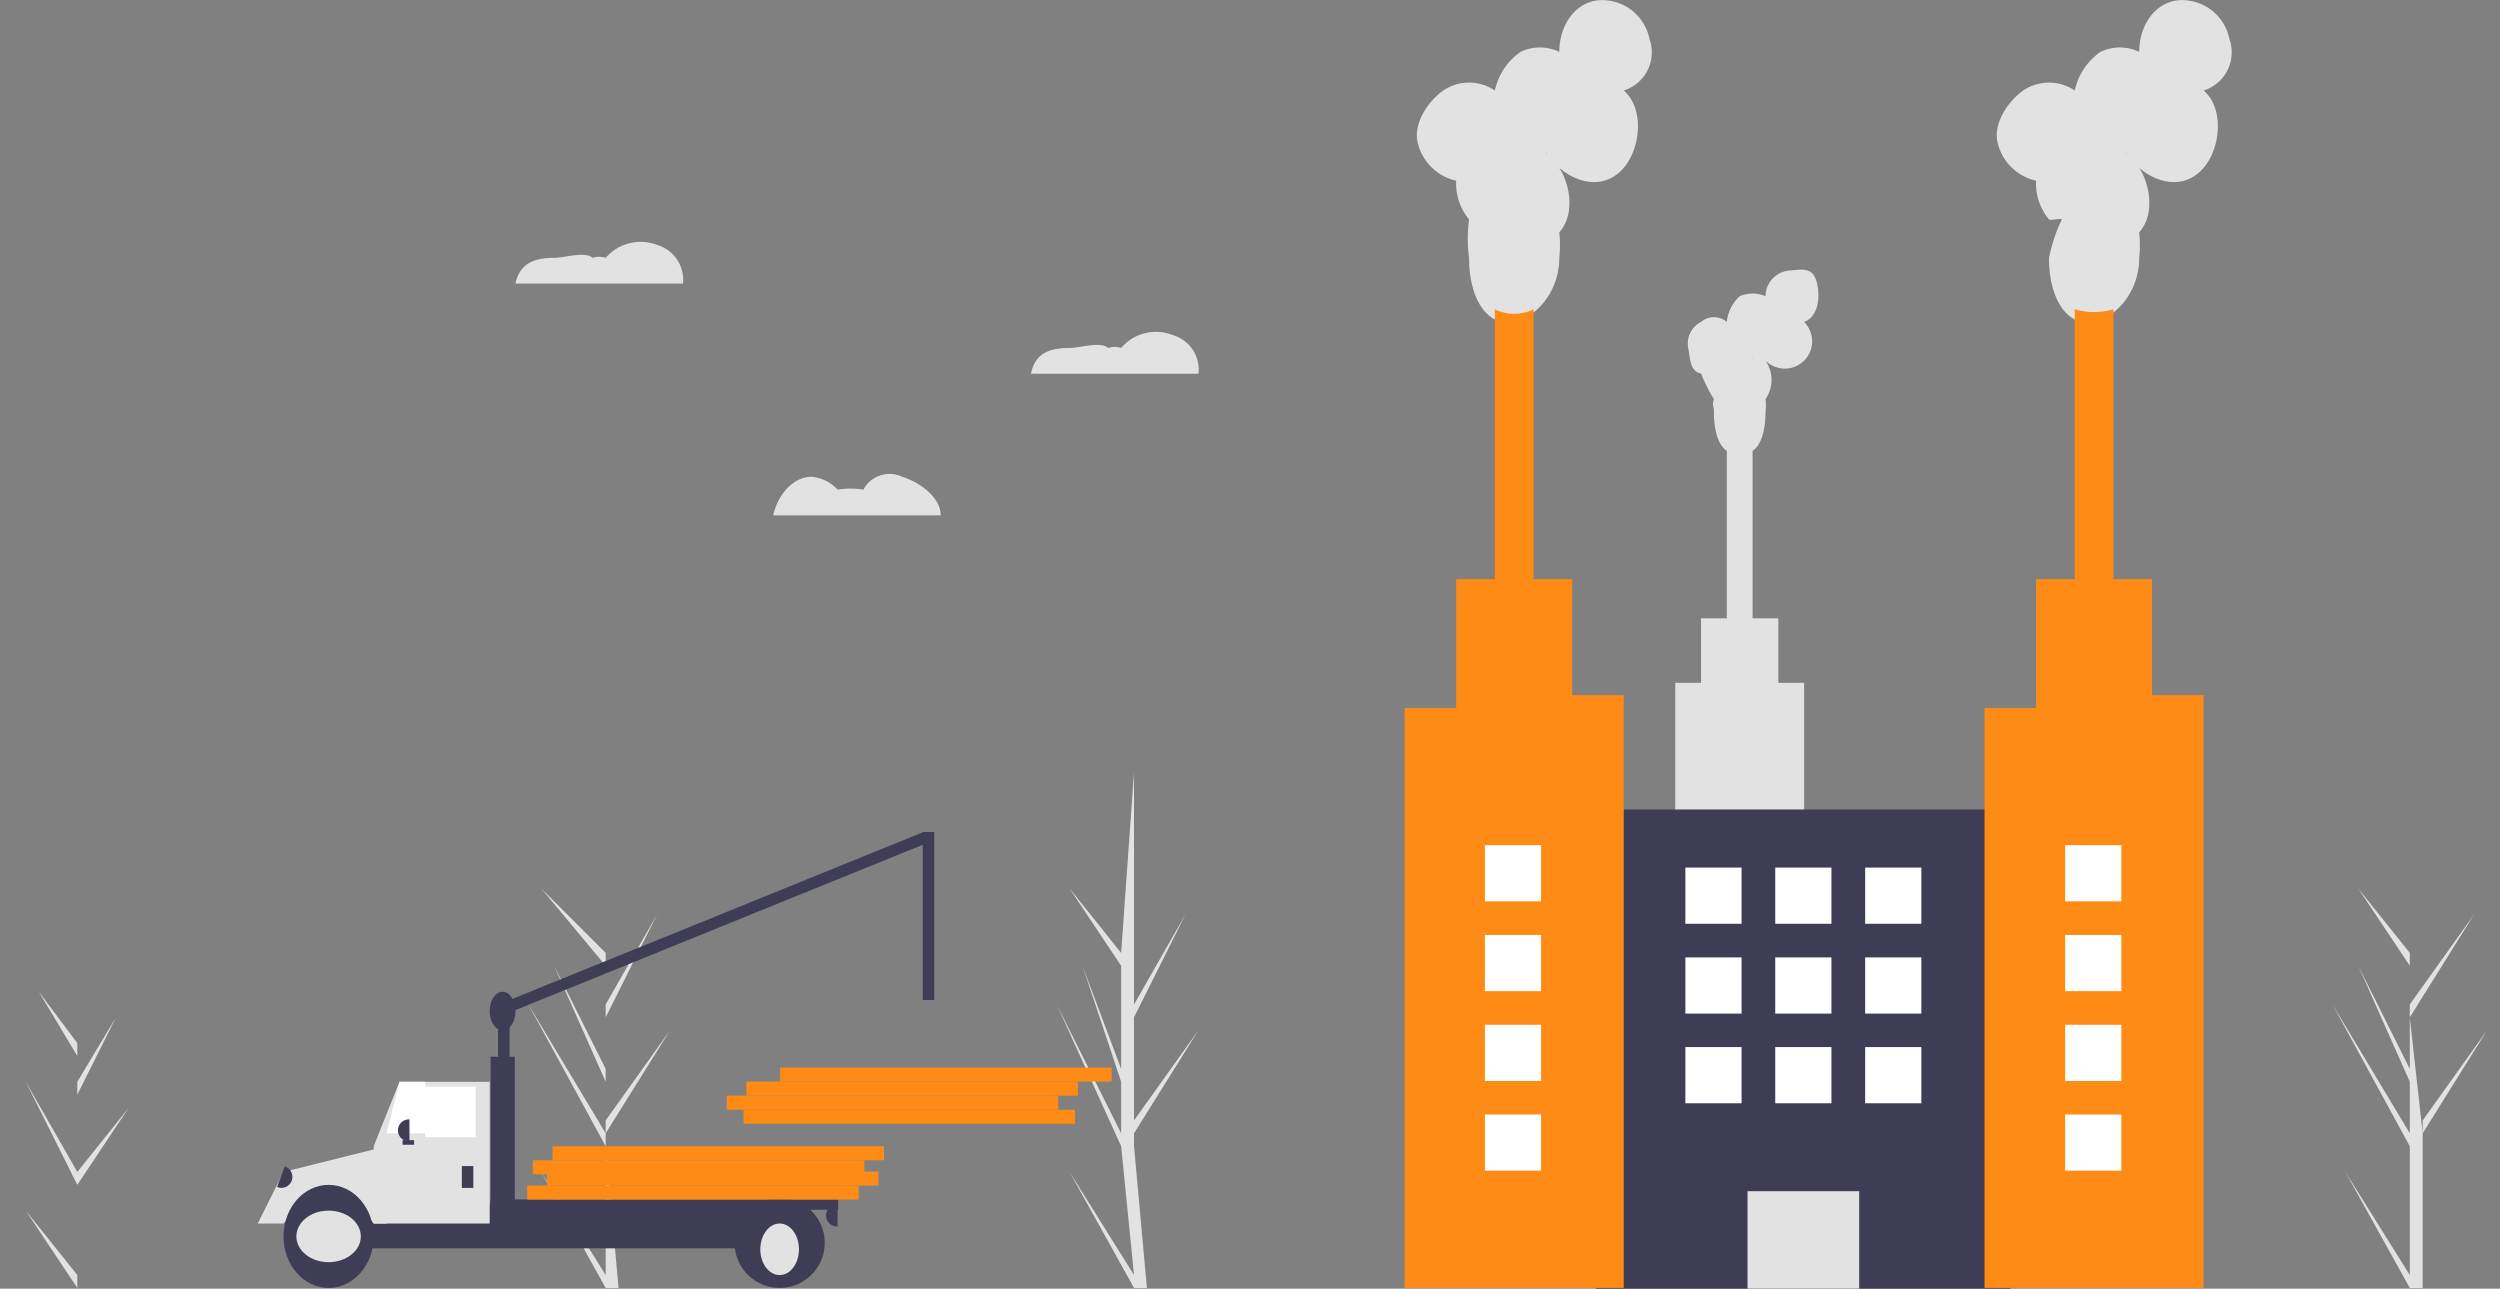 <svg xmlns="http://www.w3.org/2000/svg" width="194" height="100" viewBox="0 0 194 100"><rect x="0" y="0" width="194" height="100" fill="#808080" stroke="none"/><g transform="translate(0 0.024)"><path d="M350.218,535.065l-5-8,5,9h0c.34,0,.667.022,1,0l-1-11h0v-1l5-8-5,7v-8l4-8-4,7v-18h0v14l-5-5,5,6v8l-4-8,4,9v4l-6-10,6,11Z" transform="translate(-303.218 -436.144)" fill="#e2e2e2"/><path d="M538.012,535.065l-5-8,5,9h0c.34,0,.667.022,1,0l-1-11h0v-1l5-8-5,7v-8l4-8-4,7v-18h0l-1,14-4-5,4,6v8l-3-8,3,9v4l-5-10,5,11Z" transform="translate(-450.012 -436.144)" fill="#e2e2e2"/><path d="M167.815,575.078l-4-5,4,6h0c.246,0-.241.016,0,0v-8h0l4-6-4,5h0v-6l3-6-3,5v-13h0v10l-3-4,3,5v6l-3-6,3,6v3l-4-7,4,8Z" transform="translate(-161.815 -476.157)" fill="#e2e2e2"/><path d="M994.033,535.065l-5-8,5,9h0c.34,0,.667.022,1,0v-11h0v-1l5-8-5,7v1l-1-9,5-8-5,7v-18h0v14l-4-5,4,6v8l-4-8,4,9v4l-6-10,6,11Z" transform="translate(-807.033 -436.144)" fill="#e2e2e2"/><rect width="25.722" height="1.09" transform="translate(83.425 87.179) rotate(180)" fill="#fe8b15"/><rect width="25.722" height="1.09" transform="translate(82.117 86.089) rotate(180)" fill="#fe8b15"/><rect width="25.722" height="1.09" transform="translate(83.643 84.999) rotate(180)" fill="#fe8b15"/><rect width="25.722" height="1.09" transform="translate(86.258 83.909) rotate(180)" fill="#fe8b15"/><rect width="0.893" height="6.341" transform="translate(39.544 84.357) rotate(180)" fill="#3f3d56"/><rect width="0.893" height="35.666" transform="translate(38.984 78.77) rotate(-112.092)" fill="#3f3d56"/><rect width="7.77" height="3.036" transform="translate(29.899 93.81) rotate(180)" fill="#3f3d56"/><rect width="38.312" height="3.394" transform="translate(61.156 96.847) rotate(180)" fill="#3f3d56"/><path d="M133.54,395.143h9v-11h-7l-2,5Z" transform="translate(-104.54 -300.221)" fill="#e2e2e2"/><rect width="3.929" height="3.929" transform="translate(36.91 88.229) rotate(180)" fill="#fff"/><path d="M137.744,390.866h3v-4h-2Z" transform="translate(-107.744 -302.945)" fill="#fff"/><rect width="0.893" height="1.697" transform="translate(36.731 92.158) rotate(180)" fill="#3f3d56"/><path d="M0,0H.045A.848.848,0,0,1,.893.848h0A.848.848,0,0,1,.045,1.7H0V0Z" transform="translate(31.774 88.541) rotate(180)" fill="#3f3d56"/><path d="M0,0H.045A.848.848,0,0,1,.893.848h0A.848.848,0,0,1,.045,1.7H0V0Z" transform="translate(64.996 95.15) rotate(180)" fill="#3f3d56"/><path d="M255.142,632.821c-1.345.017-3.175-.063-4,1h-2l2-4,8-2v6h-1C257.317,632.758,256.487,632.838,255.142,632.821Z" transform="translate(-229.142 -538.9)" fill="#e2e2e2"/><ellipse cx="3.5" cy="4" rx="3.5" ry="4" transform="translate(22 91.921)" fill="#3f3d56"/><ellipse cx="2.5" cy="2" rx="2.5" ry="2" transform="translate(23 93.921)" fill="#e2e2e2"/><circle cx="3.5" cy="3.5" r="3.5" transform="translate(57 92.921)" fill="#3f3d56"/><ellipse cx="1.5" cy="2" rx="1.5" ry="2" transform="translate(59 94.921)" fill="#e2e2e2"/><rect width="1.875" height="13.53" transform="translate(39.946 95.507) rotate(180)" fill="#3f3d56"/><rect width="26.971" height="0.804" transform="translate(65.041 93.855) rotate(180)" fill="#3f3d56"/><rect width="0.893" height="0.357" transform="translate(32.132 88.809) rotate(180)" fill="#3f3d56"/><path d="M480.6,577.431c-.017-.019,0,.025,0,0l1-11a8.168,8.168,0,0,1,0-1h0a8.285,8.285,0,0,1,0,1l1,11c0,.025.017-.019,0,0s.025,0,0,0h-2C480.573,577.431,480.616,577.449,480.6,577.431Zm1-11-1,11h2Z" transform="translate(-409.599 -490.509)" fill="#3f3d56"/><path d="M0,0H.045A.848.848,0,0,1,.893.848h0A.848.848,0,0,1,.045,1.7H0V0Z" transform="matrix(0.935, 0.354, -0.354, 0.935, 22.101, 90.493)" fill="#3f3d56"/><rect width="0.893" height="13.039" transform="translate(72.498 77.577) rotate(180)" fill="#3f3d56"/><ellipse cx="1" cy="1.5" rx="1" ry="1.5" transform="translate(38 76.938)" fill="#3f3d56"/><rect width="25.722" height="1.09" transform="translate(66.64 93.065) rotate(180)" fill="#fe8b15"/><rect width="25.722" height="1.09" transform="translate(68.166 91.975) rotate(180)" fill="#fe8b15"/><rect width="25.722" height="1.09" transform="translate(67.076 91.103) rotate(180)" fill="#fe8b15"/><rect width="25.722" height="1.09" transform="translate(68.602 90.013) rotate(180)" fill="#fe8b15"/><path d="M526.016,339.779c.82,0,2.381-.537,3,0a1.531,1.531,0,0,1,1,0,3.539,3.539,0,0,1,4-1,2.779,2.779,0,0,1,2,3h-13C523.352,340.2,524.4,339.78,526.016,339.779Z" transform="translate(-443.016 -312.8)" fill="#e2e2e2"/><path d="M434.907,388.51a3.188,3.188,0,0,1,2,1,6.34,6.34,0,0,1,2,0,2.3,2.3,0,0,1,3-1c1.349.42,3,1.587,3,3h-13C432.225,390.02,433.384,388.51,434.907,388.51Z" transform="translate(-371.907 -351.54)" fill="#e2e2e2"/><path d="M342.7,307.763c.806,0,2.391-.528,3,0a1.555,1.555,0,0,1,1,0,3.587,3.587,0,0,1,4-1,2.815,2.815,0,0,1,2,3h-13C340.031,308.213,341.116,307.763,342.7,307.763Z" transform="translate(-299.701 -287.778)" fill="#e2e2e2"/><path d="M751.3,346.786v28h10v-28h-2v-5h-2v-13c.719-.469,1-1.7,1-3a3.825,3.825,0,0,0,0-1,2.622,2.622,0,0,0,0-3,2.121,2.121,0,0,0,3-3c1.079-.4,1.269-1.882,1-3s-.858-1.135-2-1a2.034,2.034,0,0,0-2,2c0,.033,0-.033,0,0a2.555,2.555,0,0,0-2,0,3.163,3.163,0,0,0-1,2,1.541,1.541,0,0,0-2,0,1.884,1.884,0,0,0-1,2c.183.881.12,1.813,1,2,0,.016,0-.017,0,0a13.726,13.726,0,0,0,1,2c-.158.474,0,.5,0,1,0,1.3.281,2.531,1,3v13h-2v5Zm6-26h0c.033,0-.032,0,0,0,.02.067-.026.936,0,1C757.246,321.718,757.362,320.848,757.3,320.786Z" transform="translate(-621.3 -293.827)" fill="#e2e2e2"/><rect width="32.143" height="37.185" transform="translate(156.012 99.976) rotate(180)" fill="#3f3d56"/><rect width="8.666" height="7.563" transform="translate(144.273 99.976) rotate(180)" fill="#e2e2e2"/><path d="M664.206,233.735c0,.027,0-.028,0,0a4.339,4.339,0,0,0,1,3c.057.121-.069-.114,0,0a11.281,11.281,0,0,0,0,3c0,2.872,1.173,5,3,5s4-2.128,4-5a9.16,9.16,0,0,0,0-2c1.167-1.263.927-3.552,0-5,1.59,1.353,3.647,1.59,5,0s1.59-4.647,0-6a3.1,3.1,0,0,0,2-4,3.752,3.752,0,0,0-4-3c-1.9.225-3,2.083-3,4,0,.055,0-.055,0,0a3.48,3.48,0,0,0-3,0,4.915,4.915,0,0,0-2,3,3.563,3.563,0,0,0-4,0c-1.221.871-2.306,2.532-2,4A3.968,3.968,0,0,0,664.206,233.735Zm7-3c.055,0-.054,0,0,0,.034.112-.044.893,0,1C671.116,231.622,671.309,230.838,671.206,230.735Z" transform="translate(-551.206 -219.735)" fill="#e2e2e2"/><path d="M686.424,357.22h3v-6h0v-21a3.348,3.348,0,0,1-3,0v21h0Z" transform="translate(-570.424 -306.246)" fill="#fe8b15"/><path d="M498.556,216.1v45h17v-46h-4v-9h-9v10Z" transform="translate(-389.555 -161.181)" fill="#fe8b15"/><path d="M870.873,233.735c0,.027,0-.028,0,0a4.339,4.339,0,0,0,1,3c.057.121.931-.114,1,0a12.529,12.529,0,0,0-1,3c0,2.872,1.172,5,3,5s4-2.128,4-5a9.152,9.152,0,0,0,0-2c1.167-1.263.927-3.552,0-5,1.59,1.353,3.647,1.59,5,0s1.59-4.647,0-6a3.1,3.1,0,0,0,2-4,3.752,3.752,0,0,0-4-3c-1.9.225-3,2.083-3,4,0,.055,0-.055,0,0a3.48,3.48,0,0,0-3,0,4.915,4.915,0,0,0-2,3,3.563,3.563,0,0,0-4,0c-1.221.871-2.306,2.532-2,4A3.968,3.968,0,0,0,870.873,233.735Zm7-3c.055,0-.054,0,0,0,.034.112-.044.893,0,1C877.783,231.622,877.975,230.838,877.873,230.735Z" transform="translate(-712.872 -219.735)" fill="#e2e2e2"/><path d="M893.093,357.223h3v-27a5.234,5.234,0,0,1-3,0Z" transform="translate(-732.093 -306.249)" fill="#fe8b15"/><path d="M705.222,216.1v45h17v-46h-4v-9h-9v10Z" transform="translate(-551.222 -161.181)" fill="#fe8b15"/><rect width="4.36" height="4.36" transform="translate(149.096 71.661) rotate(180)" fill="#fff"/><rect width="4.36" height="4.36" transform="translate(142.12 71.661) rotate(180)" fill="#fff"/><rect width="4.36" height="4.36" transform="translate(135.145 71.661) rotate(180)" fill="#fff"/><rect width="4.36" height="4.36" transform="translate(149.096 78.631) rotate(180)" fill="#fff"/><rect width="4.36" height="4.36" transform="translate(142.12 78.631) rotate(180)" fill="#fff"/><rect width="4.36" height="4.36" transform="translate(135.145 78.631) rotate(180)" fill="#fff"/><rect width="4.36" height="4.36" transform="translate(149.096 85.589) rotate(180)" fill="#fff"/><rect width="4.36" height="4.36" transform="translate(142.12 85.589) rotate(180)" fill="#fff"/><rect width="4.36" height="4.36" transform="translate(135.145 85.589) rotate(180)" fill="#fff"/><rect width="4.36" height="4.36" transform="translate(119.588 69.919) rotate(180)" fill="#fff"/><rect width="4.36" height="4.36" transform="translate(119.588 76.889) rotate(180)" fill="#fff"/><rect width="4.36" height="4.36" transform="translate(119.588 83.858) rotate(180)" fill="#fff"/><rect width="4.36" height="4.36" transform="translate(119.588 90.82) rotate(180)" fill="#fff"/><rect width="4.36" height="4.36" transform="translate(164.616 69.919) rotate(180)" fill="#fff"/><rect width="4.36" height="4.36" transform="translate(164.616 76.889) rotate(180)" fill="#fff"/><rect width="4.36" height="4.36" transform="translate(164.616 83.858) rotate(180)" fill="#fff"/><rect width="4.36" height="4.36" transform="translate(164.616 90.82) rotate(180)" fill="#fff"/><rect width="194" transform="translate(0 99.921)" fill="#3f3d56"/></g></svg>